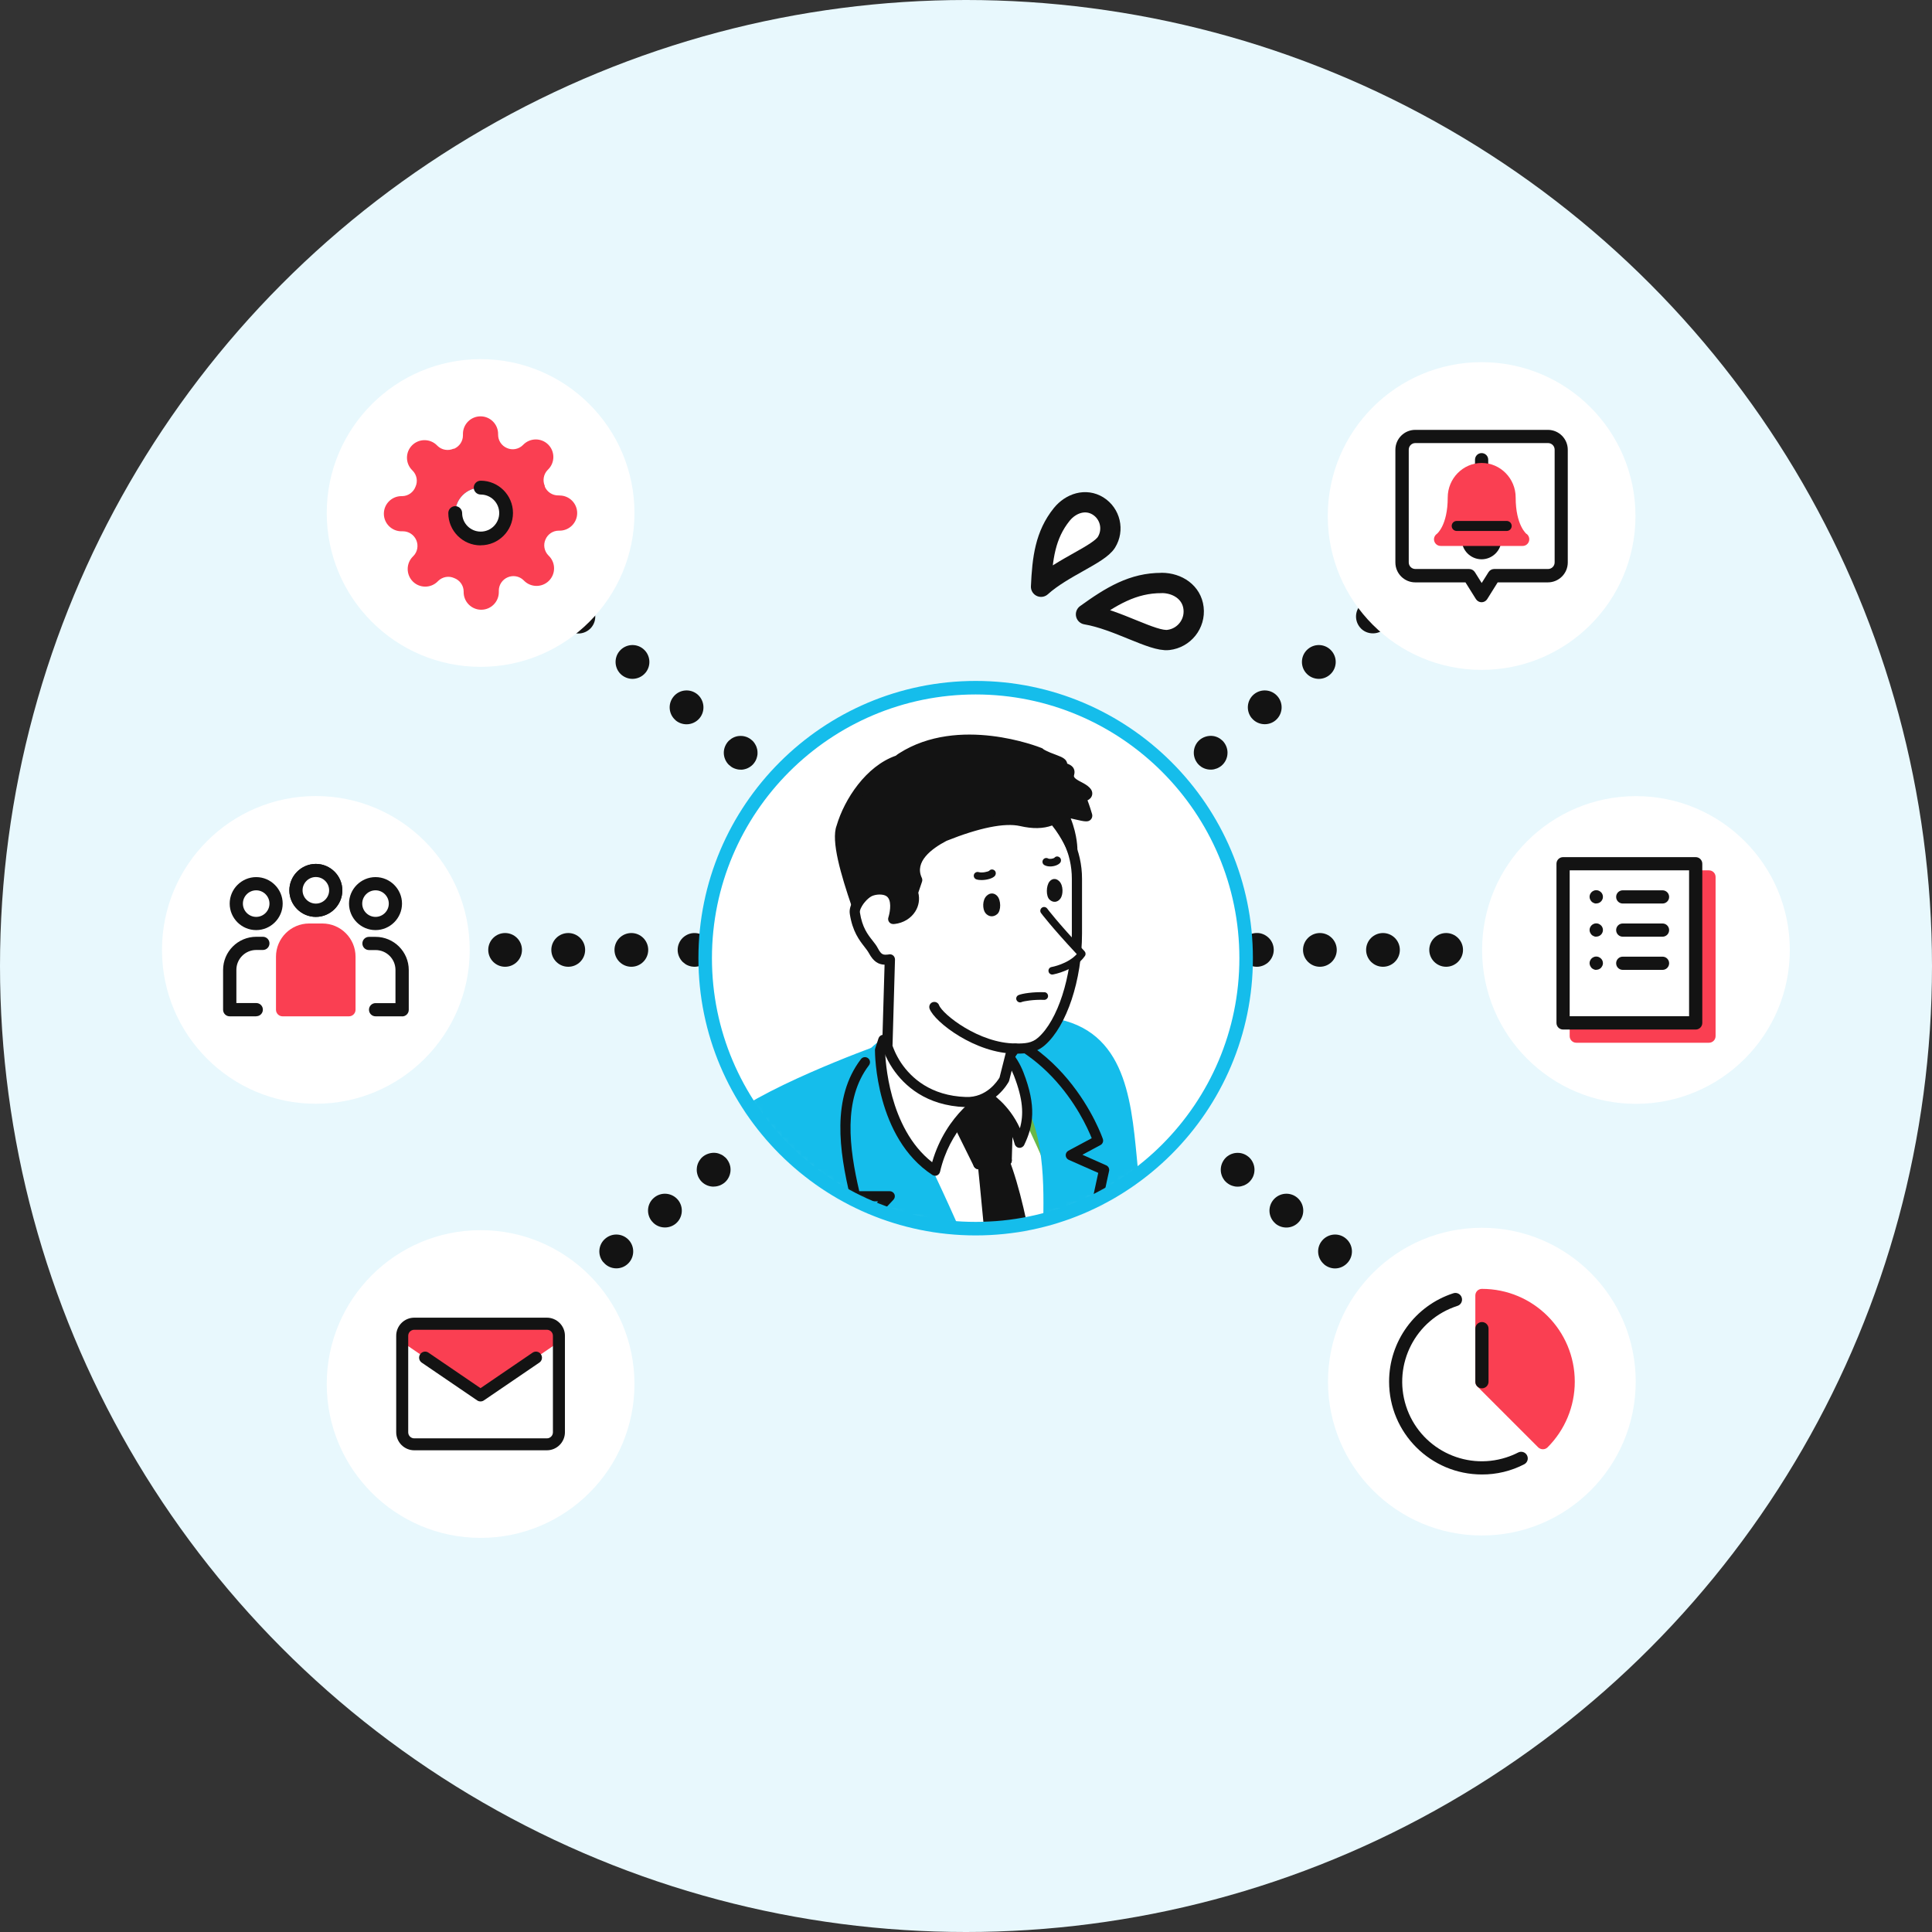 <svg width="300" height="300" viewBox="0 0 300 300" fill="none" xmlns="http://www.w3.org/2000/svg">
<rect x="0" y="0" width="300" height="300" fill="#333333" stroke="none"/>
<g clip-path="url(#clip0_201_344)">
<circle cx="150" cy="150" r="150" fill="#E8F8FD"/>
<path d="M73.009 84.265C72.836 84.265 72.663 84.241 72.49 84.216C72.317 84.179 72.169 84.129 72.008 84.068C71.835 84.006 71.7 83.919 71.551 83.821C71.415 83.722 71.279 83.611 71.156 83.499C71.045 83.376 70.921 83.24 70.835 83.104C70.736 82.956 70.662 82.808 70.588 82.647C70.526 82.487 70.477 82.326 70.439 82.165C70.403 81.992 70.39 81.819 70.39 81.647C70.39 80.955 70.674 80.288 71.156 79.793C71.279 79.682 71.415 79.559 71.551 79.472C71.7 79.374 71.86 79.299 72.008 79.225C72.157 79.151 72.317 79.114 72.49 79.077C73.343 78.904 74.257 79.176 74.862 79.793C75.344 80.288 75.628 80.955 75.628 81.647C75.628 81.819 75.628 81.992 75.578 82.165C75.541 82.338 75.492 82.487 75.43 82.647C75.368 82.82 75.282 82.956 75.183 83.104C75.084 83.24 74.973 83.376 74.862 83.499C74.738 83.611 74.615 83.734 74.467 83.821C74.318 83.919 74.17 83.993 74.01 84.068C73.849 84.129 73.688 84.179 73.515 84.216C73.343 84.253 73.182 84.265 72.997 84.265H73.009Z" fill="#131313"/>
<path d="M104.917 111.849C103.805 110.911 103.669 109.255 104.608 108.144C105.535 107.032 107.19 106.896 108.302 107.822C109.401 108.761 109.549 110.417 108.623 111.528C108.104 112.146 107.35 112.467 106.609 112.467C106.016 112.467 105.411 112.269 104.917 111.862V111.849ZM96.517 104.796C95.418 103.869 95.269 102.214 96.196 101.102C97.135 99.991 98.79 99.842 99.902 100.781C101.013 101.72 101.149 103.375 100.223 104.475C99.704 105.092 98.95 105.414 98.209 105.414C97.616 105.414 97.011 105.204 96.517 104.796ZM88.117 97.755C87.017 96.816 86.869 95.173 87.796 94.061C88.735 92.95 90.39 92.801 91.502 93.74C92.601 94.679 92.749 96.322 91.823 97.434C91.304 98.051 90.55 98.372 89.809 98.372C89.216 98.372 88.611 98.175 88.117 97.767V97.755ZM79.717 90.701C78.618 89.762 78.469 88.107 79.408 86.995C80.335 85.896 81.99 85.748 83.102 86.686C84.213 87.613 84.349 89.268 83.423 90.38C82.892 90.998 82.15 91.319 81.409 91.319C80.816 91.319 80.211 91.121 79.717 90.714V90.701Z" fill="#131313"/>
<path d="M115.009 119.508C114.836 119.508 114.663 119.508 114.49 119.459C114.317 119.422 114.169 119.372 114.008 119.311C113.835 119.249 113.7 119.162 113.551 119.064C113.415 118.965 113.28 118.854 113.156 118.742C112.674 118.261 112.39 117.581 112.39 116.889C112.39 116.198 112.674 115.531 113.156 115.036C113.28 114.925 113.415 114.814 113.551 114.715C113.7 114.616 113.848 114.542 114.008 114.468C114.169 114.406 114.317 114.357 114.49 114.32C114.836 114.258 115.182 114.258 115.515 114.32C115.688 114.357 115.849 114.406 116.01 114.468C116.17 114.542 116.318 114.616 116.467 114.715C116.615 114.826 116.738 114.925 116.862 115.036C116.985 115.16 117.097 115.296 117.183 115.432C117.282 115.58 117.356 115.741 117.43 115.889C117.492 116.049 117.541 116.21 117.578 116.371C117.615 116.544 117.628 116.716 117.628 116.889C117.628 117.062 117.628 117.235 117.578 117.408C117.541 117.581 117.492 117.742 117.43 117.902C117.368 118.063 117.282 118.211 117.183 118.359C117.084 118.508 116.985 118.631 116.862 118.755C116.738 118.866 116.615 118.989 116.467 119.076C116.318 119.175 116.17 119.249 116.01 119.323C115.849 119.385 115.688 119.434 115.515 119.471C115.342 119.508 115.17 119.521 114.997 119.521L115.009 119.508Z" fill="#131313"/>
<path d="M192.191 184.262C192.018 184.262 191.845 184.262 191.672 184.213C191.499 184.176 191.338 184.126 191.178 184.065C191.017 184.003 190.869 183.916 190.721 183.818C190.573 183.719 190.449 183.62 190.325 183.496C190.202 183.385 190.091 183.249 190.004 183.101C189.905 182.965 189.831 182.805 189.757 182.644C189.695 182.483 189.646 182.323 189.609 182.15C189.572 181.977 189.56 181.816 189.56 181.631C189.56 180.939 189.844 180.272 190.325 179.778C190.449 179.655 190.573 179.543 190.721 179.457C190.869 179.346 191.017 179.284 191.178 179.21C191.338 179.148 191.499 179.099 191.672 179.062C192.005 179 192.351 179 192.697 179.062C192.87 179.099 193.018 179.148 193.179 179.21C193.352 179.284 193.488 179.358 193.636 179.457C193.772 179.556 193.908 179.655 194.031 179.778C194.513 180.26 194.797 180.939 194.797 181.631C194.797 181.804 194.773 181.977 194.748 182.15C194.711 182.323 194.661 182.483 194.6 182.644C194.525 182.805 194.451 182.965 194.353 183.101C194.241 183.249 194.143 183.385 194.031 183.496C193.908 183.62 193.772 183.731 193.636 183.818C193.488 183.916 193.34 183.991 193.179 184.065C193.018 184.126 192.858 184.176 192.697 184.213C192.512 184.25 192.351 184.262 192.178 184.262H192.191Z" fill="#131313"/>
<path d="M220.738 209.018C219.626 208.091 219.49 206.436 220.417 205.324C221.356 204.212 223.011 204.076 224.11 205.003C225.222 205.942 225.37 207.597 224.432 208.709C223.913 209.326 223.172 209.648 222.43 209.648C221.837 209.648 221.232 209.45 220.738 209.03V209.018ZM213.178 202.681C212.066 201.742 211.93 200.099 212.857 198.987C213.796 197.875 215.451 197.739 216.55 198.666C217.662 199.605 217.81 201.26 216.872 202.359C216.353 202.977 215.612 203.298 214.87 203.298C214.277 203.298 213.672 203.101 213.178 202.681ZM205.618 196.331C204.506 195.392 204.358 193.749 205.297 192.638C206.236 191.526 207.891 191.378 208.99 192.316C210.102 193.255 210.25 194.898 209.312 196.01C208.793 196.628 208.052 196.961 207.31 196.961C206.717 196.961 206.112 196.751 205.618 196.344V196.331ZM198.058 189.994C196.946 189.055 196.81 187.412 197.737 186.301C198.676 185.189 200.331 185.041 201.443 185.979C202.542 186.918 202.69 188.561 201.752 189.673C201.233 190.291 200.492 190.612 199.75 190.612C199.157 190.612 198.552 190.414 198.058 190.006V189.994Z" fill="#131313"/>
<path d="M229.991 215.985C229.818 215.985 229.645 215.96 229.472 215.935C229.299 215.898 229.138 215.849 228.978 215.787C228.817 215.725 228.669 215.639 228.521 215.54C228.372 215.441 228.236 215.33 228.125 215.219C228.002 215.095 227.891 214.972 227.804 214.823C227.718 214.675 227.631 214.527 227.557 214.366C227.495 214.206 227.446 214.045 227.409 213.872C227.372 213.699 227.359 213.526 227.359 213.353C227.359 213.18 227.359 213.008 227.409 212.835C227.446 212.662 227.495 212.513 227.557 212.353C227.619 212.18 227.705 212.032 227.804 211.896C227.903 211.76 228.002 211.624 228.125 211.5C228.236 211.389 228.372 211.266 228.521 211.179C228.656 211.08 228.817 211.006 228.978 210.932C229.138 210.87 229.299 210.821 229.472 210.784C229.805 210.71 230.151 210.71 230.497 210.784C230.67 210.821 230.818 210.87 230.979 210.932C231.152 210.994 231.288 211.08 231.436 211.179C231.572 211.278 231.708 211.389 231.819 211.5C231.942 211.624 232.053 211.76 232.152 211.896C232.251 212.044 232.325 212.192 232.399 212.353C232.461 212.513 232.511 212.662 232.548 212.835C232.572 213.008 232.597 213.18 232.597 213.353C232.597 213.526 232.572 213.699 232.548 213.872C232.511 214.045 232.461 214.206 232.399 214.366C232.325 214.527 232.251 214.675 232.152 214.823C232.041 214.972 231.942 215.095 231.819 215.219C231.708 215.342 231.572 215.453 231.436 215.54C231.288 215.639 231.139 215.713 230.979 215.787C230.818 215.849 230.658 215.898 230.497 215.935C230.312 215.972 230.151 215.985 229.978 215.985H229.991Z" fill="#131313"/>
<path d="M73.009 215.985C72.836 215.985 72.663 215.96 72.49 215.935C72.317 215.898 72.169 215.849 72.008 215.787C71.848 215.725 71.7 215.639 71.551 215.54C71.415 215.441 71.279 215.33 71.156 215.219C70.674 214.725 70.39 214.058 70.39 213.366C70.39 212.674 70.674 212.007 71.156 211.513C71.279 211.402 71.415 211.278 71.551 211.192C71.7 211.093 71.86 211.019 72.008 210.945C72.169 210.883 72.317 210.834 72.49 210.797C73.343 210.624 74.257 210.908 74.862 211.513C75.344 212.007 75.628 212.674 75.628 213.366C75.628 214.058 75.344 214.737 74.862 215.219C74.738 215.33 74.615 215.454 74.467 215.54C74.318 215.639 74.17 215.713 74.01 215.787C73.849 215.849 73.688 215.898 73.515 215.935C73.343 215.972 73.182 215.985 72.997 215.985H73.009Z" fill="#131313"/>
<path d="M78.556 208.709C77.629 207.597 77.778 205.942 78.889 205.003C79.989 204.077 81.657 204.212 82.583 205.324C83.51 206.436 83.374 208.091 82.262 209.018C81.768 209.438 81.175 209.635 80.57 209.635C79.828 209.635 79.075 209.327 78.556 208.697V208.709ZM86.116 202.36C85.189 201.248 85.325 199.592 86.437 198.654C87.549 197.727 89.204 197.863 90.143 198.975C91.07 200.087 90.921 201.742 89.822 202.668C89.328 203.088 88.735 203.286 88.129 203.286C87.388 203.286 86.635 202.965 86.116 202.347V202.36ZM93.688 196.01C92.749 194.911 92.885 193.243 94.01 192.317C95.121 191.378 96.777 191.526 97.715 192.638C98.642 193.75 98.494 195.405 97.394 196.331C96.9 196.751 96.307 196.949 95.702 196.949C94.961 196.949 94.207 196.628 93.701 195.998L93.688 196.01ZM101.248 189.673C100.31 188.561 100.445 186.906 101.557 185.98C102.669 185.041 104.324 185.189 105.263 186.301C106.19 187.412 106.041 189.068 104.942 189.994C104.448 190.402 103.855 190.6 103.25 190.6C102.508 190.6 101.755 190.291 101.248 189.661V189.673Z" fill="#131313"/>
<path d="M110.809 184.262C110.117 184.262 109.45 183.991 108.956 183.497C108.845 183.385 108.722 183.249 108.635 183.101C108.536 182.965 108.462 182.805 108.388 182.644C108.326 182.484 108.277 182.323 108.24 182.15C108.203 181.977 108.19 181.817 108.19 181.631C108.19 181.458 108.215 181.285 108.24 181.112C108.277 180.939 108.326 180.791 108.388 180.631C108.462 180.47 108.536 180.309 108.635 180.174C108.734 180.025 108.845 179.889 108.956 179.766C109.562 179.173 110.476 178.889 111.328 179.049C111.501 179.087 111.662 179.136 111.822 179.21C111.983 179.272 112.131 179.346 112.279 179.445C112.427 179.556 112.551 179.655 112.675 179.766C112.798 179.889 112.909 180.025 112.996 180.174C113.095 180.309 113.169 180.47 113.243 180.631C113.305 180.791 113.354 180.939 113.391 181.112C113.428 181.285 113.44 181.458 113.44 181.631C113.44 182.323 113.156 183.002 112.675 183.484C112.551 183.608 112.427 183.719 112.279 183.805C112.131 183.904 111.983 183.978 111.822 184.052C111.662 184.114 111.501 184.164 111.328 184.201C111.155 184.238 110.995 184.25 110.809 184.25V184.262Z" fill="#131313"/>
<path d="M187.99 119.508C187.299 119.508 186.619 119.237 186.137 118.742C186.026 118.631 185.903 118.495 185.816 118.347C185.717 118.211 185.643 118.051 185.569 117.89C185.507 117.729 185.458 117.569 185.421 117.396C185.384 117.223 185.372 117.062 185.372 116.877C185.372 116.185 185.643 115.518 186.137 115.024C186.743 114.419 187.657 114.147 188.509 114.308C188.682 114.345 188.83 114.394 188.991 114.456C189.164 114.53 189.3 114.604 189.448 114.703C189.584 114.814 189.72 114.913 189.843 115.024C190.325 115.518 190.609 116.185 190.609 116.877C190.609 117.05 190.585 117.223 190.56 117.396C190.523 117.569 190.473 117.729 190.412 117.89C190.337 118.051 190.263 118.211 190.165 118.347C190.066 118.495 189.955 118.631 189.843 118.742C189.72 118.866 189.584 118.977 189.448 119.064C189.3 119.162 189.152 119.237 188.991 119.311C188.83 119.372 188.67 119.422 188.509 119.459C188.336 119.496 188.163 119.508 187.99 119.508Z" fill="#131313"/>
<path d="M194.377 111.528C193.451 110.417 193.586 108.761 194.698 107.822C195.81 106.896 197.465 107.032 198.392 108.144C199.331 109.255 199.182 110.911 198.071 111.849C197.589 112.257 196.983 112.455 196.391 112.455C195.649 112.455 194.896 112.146 194.377 111.516V111.528ZM202.777 104.475C201.851 103.375 201.986 101.708 203.098 100.781C204.21 99.842 205.865 99.991 206.792 101.102C207.731 102.214 207.582 103.869 206.471 104.796C205.989 105.204 205.383 105.414 204.791 105.414C204.037 105.414 203.296 105.092 202.777 104.475ZM211.177 97.421C210.251 96.309 210.386 94.654 211.498 93.728C212.61 92.789 214.265 92.937 215.192 94.049C216.131 95.161 215.982 96.816 214.871 97.742C214.376 98.15 213.783 98.348 213.178 98.348C212.425 98.348 211.683 98.039 211.165 97.409L211.177 97.421ZM219.577 90.38C218.651 89.268 218.786 87.613 219.898 86.686C221.01 85.748 222.665 85.896 223.592 86.995C224.531 88.107 224.382 89.762 223.271 90.701C222.776 91.109 222.171 91.306 221.578 91.306C220.825 91.306 220.083 90.998 219.565 90.368L219.577 90.38Z" fill="#131313"/>
<path d="M229.991 84.265C229.818 84.265 229.645 84.241 229.472 84.216C229.299 84.179 229.138 84.129 228.978 84.068C228.817 83.994 228.669 83.919 228.521 83.821C228.372 83.722 228.236 83.611 228.125 83.499C227.643 83.005 227.359 82.338 227.359 81.647C227.359 81.474 227.359 81.301 227.409 81.128C227.446 80.955 227.495 80.794 227.557 80.634C227.619 80.473 227.705 80.325 227.804 80.177C227.903 80.028 228.002 79.905 228.125 79.781C228.236 79.67 228.372 79.546 228.521 79.46C228.669 79.361 228.817 79.287 228.978 79.213C229.138 79.151 229.299 79.102 229.472 79.065C229.805 78.991 230.151 78.991 230.497 79.065C230.67 79.102 230.818 79.151 230.979 79.213C231.139 79.275 231.288 79.361 231.436 79.46C231.572 79.559 231.708 79.67 231.819 79.781C231.942 79.905 232.053 80.028 232.152 80.177C232.251 80.325 232.325 80.473 232.399 80.634C232.461 80.794 232.511 80.955 232.548 81.128C232.572 81.301 232.597 81.474 232.597 81.647C232.597 81.82 232.572 81.992 232.548 82.165C232.511 82.338 232.461 82.487 232.399 82.659C232.325 82.82 232.251 82.968 232.152 83.117C232.041 83.252 231.942 83.388 231.819 83.512C231.708 83.623 231.572 83.746 231.436 83.833C231.288 83.932 231.139 84.006 230.979 84.08C230.818 84.142 230.658 84.191 230.497 84.228C230.312 84.265 230.151 84.278 229.978 84.278L229.991 84.265Z" fill="#131313"/>
<path d="M49.045 150.119C48.872 150.119 48.699 150.094 48.526 150.069C48.353 150.032 48.205 149.983 48.044 149.921C47.871 149.847 47.735 149.773 47.587 149.674C47.451 149.575 47.315 149.464 47.204 149.353C47.081 149.229 46.969 149.094 46.87 148.958C46.772 148.809 46.697 148.661 46.623 148.501C46.562 148.328 46.512 148.179 46.475 148.006C46.438 147.834 46.426 147.661 46.426 147.488C46.426 147.315 46.45 147.142 46.475 146.969C46.512 146.796 46.562 146.635 46.623 146.475C46.697 146.314 46.772 146.166 46.87 146.018C46.969 145.869 47.081 145.746 47.204 145.622C47.809 145.017 48.711 144.733 49.563 144.906C49.736 144.943 49.897 144.992 50.057 145.054C50.218 145.116 50.366 145.202 50.515 145.301C50.663 145.4 50.799 145.511 50.91 145.622C51.033 145.746 51.145 145.869 51.231 146.018C51.318 146.166 51.404 146.314 51.478 146.475C51.54 146.635 51.589 146.796 51.626 146.969C51.663 147.142 51.676 147.315 51.676 147.488C51.676 147.661 51.676 147.834 51.626 148.006C51.589 148.179 51.54 148.328 51.478 148.501C51.416 148.661 51.33 148.809 51.231 148.958C51.132 149.094 51.033 149.229 50.91 149.353C50.799 149.464 50.663 149.588 50.515 149.674C50.379 149.773 50.218 149.847 50.057 149.921C49.897 149.983 49.736 150.032 49.563 150.069C49.391 150.106 49.23 150.119 49.045 150.119Z" fill="#131313"/>
<path d="M95.418 147.5C95.418 146.055 96.591 144.881 98.037 144.881C99.482 144.881 100.655 146.055 100.655 147.5C100.655 148.945 99.482 150.119 98.037 150.119C96.591 150.119 95.418 148.945 95.418 147.5ZM85.609 147.5C85.609 146.055 86.783 144.881 88.241 144.881C89.686 144.881 90.859 146.055 90.859 147.5C90.859 148.945 89.698 150.119 88.241 150.119C86.783 150.119 85.609 148.945 85.609 147.5ZM75.814 147.5C75.814 146.055 76.987 144.881 78.432 144.881C79.878 144.881 81.051 146.055 81.051 147.5C81.051 148.945 79.878 150.119 78.432 150.119C76.987 150.119 75.814 148.945 75.814 147.5ZM66.018 147.5C66.018 146.055 67.191 144.881 68.636 144.881C70.082 144.881 71.255 146.055 71.255 147.5C71.255 148.945 70.082 150.119 68.636 150.119C67.191 150.119 66.018 148.945 66.018 147.5ZM56.209 147.5C56.209 146.055 57.383 144.881 58.841 144.881C60.286 144.881 61.459 146.055 61.459 147.5C61.459 148.945 60.286 150.119 58.841 150.119C57.383 150.119 56.209 148.945 56.209 147.5Z" fill="#131313"/>
<path d="M107.845 150.119C107.672 150.119 107.511 150.094 107.326 150.069C107.153 150.032 107.005 149.983 106.844 149.921C106.671 149.859 106.535 149.773 106.387 149.674C106.251 149.575 106.115 149.464 105.992 149.353C105.51 148.859 105.226 148.192 105.226 147.5C105.226 146.808 105.51 146.129 105.992 145.647C106.115 145.536 106.251 145.412 106.387 145.326C106.535 145.227 106.684 145.153 106.844 145.079C107.005 145.017 107.153 144.968 107.326 144.931C108.191 144.758 109.093 145.042 109.698 145.647C110.192 146.141 110.464 146.808 110.464 147.5C110.464 148.192 110.192 148.859 109.698 149.353C109.216 149.835 108.537 150.119 107.845 150.119Z" fill="#131313"/>
<path d="M195.155 150.119C194.464 150.119 193.797 149.835 193.302 149.353C192.808 148.859 192.537 148.192 192.537 147.5C192.537 147.327 192.537 147.154 192.586 146.981C192.623 146.808 192.673 146.648 192.734 146.487C192.796 146.327 192.883 146.178 192.981 146.03C193.08 145.882 193.179 145.758 193.302 145.635C193.908 145.029 194.822 144.758 195.674 144.918C195.847 144.955 195.995 145.005 196.156 145.067C196.317 145.128 196.465 145.215 196.613 145.314C196.761 145.412 196.897 145.524 197.008 145.635C197.132 145.758 197.243 145.882 197.342 146.03C197.441 146.178 197.515 146.327 197.589 146.487C197.651 146.648 197.7 146.808 197.737 146.981C197.762 147.154 197.787 147.327 197.787 147.5C197.787 148.192 197.502 148.859 197.008 149.353C196.897 149.464 196.761 149.588 196.613 149.674C196.477 149.773 196.317 149.847 196.156 149.921C195.995 149.983 195.835 150.032 195.674 150.069C195.501 150.107 195.328 150.119 195.155 150.119Z" fill="#131313"/>
<path d="M241.529 147.5C241.529 146.055 242.702 144.881 244.148 144.881C245.593 144.881 246.767 146.055 246.767 147.5C246.767 148.945 245.593 150.119 244.148 150.119C242.702 150.119 241.529 148.945 241.529 147.5ZM231.733 147.5C231.733 146.055 232.907 144.881 234.352 144.881C235.797 144.881 236.971 146.055 236.971 147.5C236.971 148.945 235.797 150.119 234.352 150.119C232.907 150.119 231.733 148.945 231.733 147.5ZM221.937 147.5C221.937 146.055 223.111 144.881 224.556 144.881C225.989 144.881 227.175 146.055 227.175 147.5C227.175 148.945 225.989 150.119 224.556 150.119C223.111 150.119 221.937 148.945 221.937 147.5ZM212.129 147.5C212.129 146.055 213.302 144.881 214.748 144.881C216.193 144.881 217.367 146.055 217.367 147.5C217.367 148.945 216.193 150.119 214.748 150.119C213.302 150.119 212.129 148.945 212.129 147.5ZM202.333 147.5C202.333 146.055 203.507 144.881 204.952 144.881C206.397 144.881 207.571 146.055 207.571 147.5C207.571 148.945 206.397 150.119 204.952 150.119C203.507 150.119 202.333 148.945 202.333 147.5Z" fill="#131313"/>
<path d="M253.956 150.119C253.264 150.119 252.597 149.835 252.103 149.353C251.979 149.23 251.868 149.094 251.782 148.958C251.683 148.81 251.609 148.661 251.535 148.501C251.473 148.34 251.423 148.18 251.386 148.007C251.349 147.834 251.337 147.661 251.337 147.488C251.337 147.315 251.337 147.142 251.386 146.969C251.423 146.796 251.473 146.648 251.535 146.475C251.596 146.314 251.683 146.166 251.782 146.018C251.88 145.87 251.979 145.746 252.103 145.623C253.079 144.647 254.845 144.647 255.809 145.623C255.932 145.746 256.043 145.87 256.142 146.018C256.241 146.166 256.315 146.314 256.389 146.475C256.451 146.648 256.5 146.796 256.537 146.969C256.562 147.142 256.587 147.315 256.587 147.488C256.587 147.661 256.562 147.834 256.537 148.007C256.5 148.18 256.451 148.34 256.389 148.501C256.315 148.661 256.241 148.81 256.142 148.958C256.031 149.094 255.932 149.23 255.809 149.353C255.697 149.464 255.562 149.588 255.426 149.674C255.277 149.773 255.129 149.847 254.969 149.921C254.808 149.983 254.647 150.033 254.487 150.07C254.314 150.107 254.141 150.119 253.968 150.119H253.956Z" fill="#131313"/>
<path d="M74.628 238.801C87.822 238.801 98.519 228.104 98.519 214.91C98.519 201.716 87.822 191.019 74.628 191.019C61.434 191.019 50.737 201.716 50.737 214.91C50.737 228.104 61.434 238.801 74.628 238.801Z" fill="white"/>
<path d="M49.045 171.391C62.239 171.391 72.936 160.694 72.936 147.5C72.936 134.306 62.239 123.609 49.045 123.609C35.85 123.609 25.154 134.306 25.154 147.5C25.154 160.694 35.85 171.391 49.045 171.391Z" fill="white"/>
<path d="M74.628 103.548C87.822 103.548 98.519 92.852 98.519 79.658C98.519 66.463 87.822 55.767 74.628 55.767C61.434 55.767 50.737 66.463 50.737 79.658C50.737 92.852 61.434 103.548 74.628 103.548Z" fill="white"/>
<path d="M230.102 238.43C243.296 238.43 253.993 227.734 253.993 214.539C253.993 201.345 243.296 190.649 230.102 190.649C216.908 190.649 206.211 201.345 206.211 214.539C206.211 227.734 216.908 238.43 230.102 238.43Z" fill="white"/>
<path d="M254.029 171.403C267.224 171.403 277.92 160.707 277.92 147.512C277.92 134.318 267.224 123.622 254.029 123.622C240.835 123.622 230.139 134.318 230.139 147.512C230.139 160.707 240.835 171.403 254.029 171.403Z" fill="white"/>
<path d="M230.064 104.018C243.259 104.018 253.955 93.321 253.955 80.127C253.955 66.933 243.259 56.236 230.064 56.236C216.87 56.236 206.174 66.933 206.174 80.127C206.174 93.321 216.87 104.018 230.064 104.018Z" fill="white"/>
<path d="M151.5 190.785C174.696 190.785 193.5 171.98 193.5 148.785C193.5 125.589 174.696 106.785 151.5 106.785C128.304 106.785 109.5 125.589 109.5 148.785C109.5 171.98 128.304 190.785 151.5 190.785Z" fill="white"/>
<mask id="mask0_201_344" style="mask-type:luminance" maskUnits="userSpaceOnUse" x="109" y="106" width="85" height="85">
<path d="M151.5 190.785C174.696 190.785 193.5 171.98 193.5 148.785C193.5 125.589 174.696 106.785 151.5 106.785C128.304 106.785 109.5 125.589 109.5 148.785C109.5 171.98 128.304 190.785 151.5 190.785Z" fill="white"/>
</mask>
<g mask="url(#mask0_201_344)">
<path d="M172.216 205.843C172.13 205.917 172.08 205.942 172.08 205.942C172.08 205.942 172.537 207.189 173.093 209.437C174.032 213.168 175.206 219.629 174.909 227.584C174.749 232.278 174.168 239.937 173.513 243.68C173.513 243.68 171.463 246.669 171.45 246.682C168.473 249.622 161.815 249.943 153.588 252.66C143.446 256.008 134.416 253.364 128.178 245.323L129.129 227.399C129.129 227.399 113.984 197.702 114.343 188.005C114.812 175.306 114.689 172.07 124.089 168.772C149.759 159.791 159.987 157.456 167.51 165.93C167.744 166.19 176.293 185.522 175.836 194.639C175.576 199.753 174.489 202.643 173.55 204.212C172.97 205.176 172.463 205.645 172.216 205.83V205.843Z" fill="white"/>
<path d="M145.237 254.872C138.307 254.872 132.193 251.783 127.536 245.805C127.424 245.656 127.363 245.471 127.375 245.286L128.314 227.572C126.906 224.792 113.194 197.468 113.54 187.98L113.577 187.005C114.021 175.035 114.145 171.428 123.817 168.03C149.079 159.186 160.16 156.48 168.09 165.412C168.51 165.881 177.083 185.349 176.614 194.688C176.342 200.049 175.156 203.051 174.217 204.62C173.748 205.398 173.316 205.892 172.994 206.201C173.18 206.782 173.501 207.819 173.847 209.252C174.847 213.255 175.971 219.678 175.687 227.609C175.514 232.513 174.921 240.11 174.279 243.803C174.254 243.915 174.217 244.026 174.156 244.112C172.764 246.146 172.047 247.184 172.006 247.225C169.956 249.251 166.46 250.091 162.037 251.153C159.579 251.746 156.8 252.413 153.823 253.389C150.858 254.365 147.98 254.847 145.237 254.847V254.872ZM128.968 245.063C135.021 252.673 143.656 255.106 153.341 251.907C156.367 250.906 159.184 250.227 161.679 249.634C165.817 248.633 169.103 247.855 170.857 246.163C171.104 245.817 172.401 243.915 172.772 243.371C173.39 239.678 173.958 232.34 174.131 227.559C174.415 219.814 173.316 213.539 172.34 209.635C171.808 207.461 171.364 206.226 171.351 206.213C171.216 205.843 171.376 205.423 171.734 205.238C171.734 205.238 171.734 205.238 171.734 205.225C171.907 205.089 172.352 204.694 172.871 203.817C173.723 202.396 174.798 199.654 175.045 194.614C175.477 186.004 167.596 167.82 166.867 166.4C159.53 158.222 149.351 160.767 124.348 169.513C115.701 172.539 115.59 175.331 115.17 187.054L115.133 188.03C114.787 197.406 129.685 226.732 129.833 227.028C129.895 227.152 129.92 227.288 129.92 227.423L128.981 245.051L128.968 245.063Z" fill="#131313"/>
<path d="M146.621 158.741C164.669 159.47 170.499 177.11 170.499 177.11L166.275 179.383L171.45 181.68C171.45 181.68 168.14 212.217 168.585 224.236C168.585 224.236 169.585 195.998 164.385 183.706C159.184 171.415 155.515 164.374 151.081 161.57L146.646 158.766L146.621 158.741Z" fill="#69B849"/>
<path d="M168.572 225.002C168.152 225.002 167.806 224.669 167.781 224.249C167.707 222.235 167.744 219.703 167.843 216.862C167.769 207.671 167.089 192.143 163.631 183.991C158.665 172.268 154.946 164.955 150.623 162.212L146.188 159.408C145.892 159.223 145.756 158.852 145.855 158.506C145.966 158.161 146.275 157.938 146.633 157.951C165.014 158.692 171.166 176.678 171.228 176.851C171.351 177.209 171.191 177.616 170.857 177.789L168.053 179.296L171.746 180.939C172.055 181.075 172.253 181.409 172.216 181.742C172.191 181.989 169.968 202.656 169.424 216.528C169.461 220.864 169.362 223.866 169.35 224.236C169.338 224.656 168.992 225.002 168.559 225.002H168.572ZM149.882 159.865L151.488 160.878C156.182 163.855 159.9 171.082 165.101 183.373C167.089 188.079 168.189 195.009 168.794 201.816C169.511 192.749 170.375 184.373 170.61 182.138L165.965 180.075C165.694 179.951 165.508 179.679 165.496 179.383C165.484 179.086 165.644 178.802 165.916 178.654L169.535 176.715C168.386 173.873 162.902 162.076 149.894 159.853L149.882 159.865Z" fill="#69B849"/>
<path d="M155.91 180.223C162.506 197.097 164.742 246.608 164.742 246.608L161.876 257.145L156.243 250.227C156.243 250.227 155.737 222.482 155.366 213.144C154.996 203.805 152.5 179.692 152.5 179.692L155.91 180.211V180.223Z" fill="#131313"/>
<path d="M161.877 257.935C161.642 257.935 161.419 257.836 161.271 257.651L155.638 250.733C155.527 250.598 155.465 250.425 155.465 250.252C155.465 249.98 154.959 222.408 154.588 213.18C154.218 203.977 151.747 180.025 151.722 179.778C151.698 179.531 151.784 179.296 151.957 179.123C152.13 178.95 152.377 178.876 152.624 178.913L156.034 179.432C156.305 179.469 156.54 179.667 156.651 179.926C163.223 196.726 165.447 244.545 165.545 246.57C165.545 246.657 165.545 246.731 165.521 246.817L162.655 257.355C162.581 257.639 162.346 257.861 162.062 257.923C162.012 257.923 161.951 257.935 161.901 257.935H161.877ZM157.022 249.943L161.518 255.452L163.952 246.521C163.816 243.791 161.531 197.455 155.342 180.927L153.39 180.63C153.872 185.312 155.836 204.941 156.157 213.119C156.503 221.865 156.972 247.04 157.034 249.955L157.022 249.943Z" fill="#131313"/>
<path d="M148.005 172.799C152.069 169.488 156.59 171.094 156.59 171.094L156.331 180.174L151.945 180.754L148.005 172.786V172.799Z" fill="#131313"/>
<path d="M151.932 181.557C151.636 181.557 151.364 181.384 151.228 181.125L147.288 173.157C147.127 172.823 147.213 172.428 147.498 172.193C151.858 168.636 156.651 170.291 156.849 170.365C157.17 170.476 157.38 170.785 157.368 171.131L157.108 180.21C157.108 180.593 156.812 180.915 156.429 180.964L152.043 181.545C152.043 181.545 151.969 181.545 151.945 181.545L151.932 181.557ZM148.992 173.033L152.389 179.914L155.552 179.494L155.774 171.699C154.613 171.44 151.747 171.082 148.98 173.046L148.992 173.033Z" fill="#131313"/>
<path d="M151.933 181.557C151.55 181.557 151.204 181.273 151.154 180.878C151.093 180.445 151.401 180.05 151.834 179.988L156.219 179.408C156.651 179.346 157.047 179.655 157.108 180.087C157.17 180.519 156.861 180.915 156.429 180.976L152.044 181.557C152.044 181.557 151.97 181.557 151.933 181.557Z" fill="#131313"/>
<path d="M164.94 237.849C164.507 229.375 148.14 187.968 138.64 171.489C135.466 165.968 142.531 161.619 142.531 161.619L136.651 163.065C136.651 163.065 117.579 169.933 112.242 175.208C106.906 180.482 114.96 201.804 119.431 213.971C123.211 224.224 122.791 236.515 122.791 243.445C122.791 252.796 122.446 259.825 119.963 266.619C118.344 271.066 115.244 275.143 121.865 280.516C124.83 282.925 130.45 284.222 135.935 284.902C143.396 285.828 165.137 282.468 165.162 270.424C165.174 263.086 165.125 241.691 164.927 237.862L164.94 237.849Z" fill="#15BDEB"/>
<path d="M138.653 285.828C137.591 285.828 136.639 285.779 135.849 285.68C128.906 284.815 124.039 283.284 121.384 281.122C115.219 276.119 116.986 271.869 118.53 268.126C118.777 267.533 119.024 266.941 119.234 266.348C121.569 259.949 122.014 253.352 122.014 243.445V241.568C122.051 234.366 122.1 223.483 118.703 214.231L118.345 213.267C112.168 196.504 106.56 179.704 111.686 174.627C117.085 169.291 135.602 162.583 136.38 162.311L142.346 160.841C142.729 160.742 143.112 160.94 143.261 161.298C143.409 161.656 143.273 162.064 142.952 162.274C142.692 162.435 136.565 166.301 139.332 171.082C148.758 187.449 165.286 229.227 165.731 237.8C165.928 241.741 165.978 263.902 165.965 270.399C165.965 273.537 164.594 276.341 161.901 278.701C156.083 283.827 145.212 285.816 138.653 285.816V285.828ZM139.444 163.188L136.837 163.831C136.726 163.88 117.949 170.674 112.786 175.764C107.944 180.544 115.664 201.482 119.815 212.736L120.173 213.699C123.681 223.224 123.632 234.267 123.595 241.58V243.445C123.595 253.538 123.125 260.27 120.716 266.891C120.494 267.509 120.235 268.126 119.988 268.732C118.456 272.438 117.122 275.637 122.372 279.899C124.756 281.838 129.487 283.296 136.046 284.111C141.358 284.766 154.551 283.098 160.864 277.539C163.198 275.489 164.384 273.08 164.384 270.412C164.396 262.358 164.347 241.58 164.162 237.899C163.729 229.462 147.325 188.129 137.974 171.885C136.022 168.5 137.492 165.35 139.456 163.188H139.444Z" fill="#15BDEB"/>
<path d="M140.531 160.187C129.426 165.288 130.439 175.961 132.811 185.782H138.172L134.132 190.081C134.132 190.081 148.054 219.604 149.326 230.771C150.599 241.938 150.673 245.755 150.673 245.755C150.673 245.755 150.376 217.344 146.04 196.269C141.692 175.195 139.333 174.096 137.85 169.562C136.232 164.584 138.616 164.893 141.062 163.052C142.446 162.015 140.543 160.174 140.543 160.174L140.531 160.187Z" fill="#15BDEB"/>
<path d="M150.673 246.546C150.24 246.546 149.894 246.2 149.882 245.78C149.882 245.743 149.795 241.839 148.535 230.87C147.288 219.962 133.551 190.723 133.415 190.426C133.28 190.13 133.329 189.784 133.551 189.549L136.343 186.572H132.81C132.452 186.572 132.131 186.325 132.044 185.967C129.598 175.837 128.66 164.769 140.21 159.47C140.506 159.334 140.852 159.396 141.087 159.618C141.223 159.754 142.433 160.952 142.347 162.237C142.31 162.817 142.025 163.324 141.531 163.695C140.951 164.127 140.395 164.448 139.888 164.72C138.221 165.659 137.529 166.054 138.591 169.327C138.95 170.439 139.382 171.353 139.876 172.416C141.42 175.751 143.545 180.309 146.806 196.121C151.117 217.022 151.463 245.471 151.463 245.755C151.463 246.187 151.117 246.546 150.685 246.546H150.673ZM135.071 190.229C136.664 193.65 145.571 212.946 148.931 225.101C148.264 216.096 147.152 205.546 145.274 196.442C142.05 180.803 139.975 176.344 138.455 173.083C137.937 171.971 137.492 171.02 137.109 169.822C135.738 165.634 137.023 164.547 139.123 163.361C139.604 163.089 140.098 162.817 140.593 162.447C140.753 162.323 140.778 162.237 140.778 162.15C140.79 161.879 140.58 161.483 140.333 161.162C130.611 165.967 131.18 175.393 133.428 185.003H138.159C138.468 185.003 138.752 185.189 138.888 185.473C139.011 185.757 138.95 186.09 138.74 186.325L135.071 190.241V190.229Z" fill="#15BDEB"/>
<path d="M156.33 227.078C155.934 227.078 155.589 226.781 155.551 226.374C154.316 215.565 133.736 190.822 133.526 190.575C133.267 190.266 133.279 189.821 133.551 189.525L136.343 186.548H132.81C132.451 186.548 132.13 186.301 132.044 185.942C130.29 178.666 129.116 170.439 133.687 164.461C133.946 164.115 134.44 164.053 134.786 164.312C135.132 164.572 135.194 165.066 134.934 165.412C130.895 170.711 131.846 178.209 133.427 184.967H138.159C138.467 184.967 138.751 185.152 138.887 185.436C139.011 185.72 138.949 186.054 138.739 186.288L135.169 190.081C138.294 193.885 155.91 215.688 157.108 226.176C157.157 226.608 156.849 227.004 156.416 227.053C156.391 227.053 156.354 227.053 156.33 227.053V227.078Z" fill="#131313"/>
<path d="M99.741 219.727C101.396 205.102 104.151 173.713 116.516 175.257C124.496 176.257 127.597 192.637 123.915 204.793C121.815 211.723 118.604 224.014 114.453 232.698C115.305 243.149 119.962 265.829 121.334 271.412C119.295 276.477 106.77 279.17 104.62 276.069C102.693 265.409 101.94 260.159 97.95 236.54C97.95 236.478 97.937 236.416 97.925 236.367C96.9 231.537 99.148 225.039 99.753 219.74L99.741 219.727Z" fill="#15BDEB"/>
<path d="M108.623 278.169C106.881 278.169 104.88 277.836 103.953 276.514C103.891 276.415 103.842 276.316 103.83 276.205C102.706 269.942 101.977 265.545 100.766 258.244C99.914 253.08 98.814 246.447 97.159 236.676C97.159 236.663 97.147 236.54 97.134 236.527C96.418 233.106 97.233 228.992 98.024 225.015C98.407 223.125 98.753 221.333 98.95 219.653L99.222 217.183C100.655 204.138 103.064 182.323 110.883 176.146C112.613 174.775 114.54 174.219 116.603 174.479C118.913 174.763 120.976 176.233 122.581 178.716C126.485 184.732 127.374 196.035 124.644 205.027C124.249 206.312 123.829 207.795 123.36 209.4C121.346 216.306 118.604 225.756 115.231 232.859C116.109 243.235 120.691 265.631 122.075 271.239C122.112 271.4 122.1 271.573 122.038 271.721C120.63 275.205 115.133 277.552 110.426 278.083C109.907 278.145 109.277 278.194 108.61 278.194L108.623 278.169ZM105.349 275.736C106.016 276.465 107.906 276.773 110.278 276.502C114.367 276.045 119.221 274.006 120.506 271.338C119.036 265.26 114.503 242.963 113.675 232.76C113.675 232.624 113.687 232.488 113.749 232.352C117.097 225.336 119.864 215.861 121.877 208.943C122.347 207.337 122.779 205.855 123.174 204.558C125.781 195.973 124.966 185.226 121.297 179.568C119.926 177.456 118.295 176.27 116.442 176.035C114.787 175.825 113.304 176.27 111.896 177.382C104.596 183.138 102.236 204.558 100.828 217.343L100.556 219.814C100.359 221.568 99.976 223.47 99.617 225.311C98.851 229.128 98.073 233.081 98.728 236.182C98.728 236.206 98.753 236.317 98.753 236.342C100.408 246.175 101.507 252.796 102.36 257.972C103.558 265.186 104.287 269.584 105.386 275.723L105.349 275.736Z" fill="#15BDEB"/>
<path d="M144.78 161.249C150.462 161.471 155.02 164.584 158.516 168.994C164.347 176.356 162.457 188.944 162.729 196.282C162.963 202.866 157.54 231.512 158.306 252.599C158.912 269.127 177.651 280.059 177.651 273.907C177.651 269.374 176.552 241.666 176.527 218.282C176.502 201.816 176.564 187.227 176.119 183.36C174.933 173.107 175.279 160.026 162.284 158.716C151.537 157.642 144.792 161.236 144.792 161.236L144.78 161.249Z" fill="#15BDEB"/>
<path d="M175.835 276.44C170.709 276.44 158.022 266.261 157.516 252.636C157.022 239.035 159.072 222.495 160.567 210.413C161.382 203.817 162.025 198.616 161.938 196.319C161.876 194.75 161.926 192.934 161.963 191.019C162.123 183.916 162.321 175.072 157.899 169.488C154.143 164.745 149.721 162.237 144.755 162.039C144.397 162.027 144.1 161.78 144.014 161.434C143.927 161.088 144.1 160.73 144.409 160.557C144.693 160.409 151.5 156.863 162.346 157.95C174.538 159.173 175.6 170.13 176.527 179.803C176.638 180.989 176.749 182.15 176.885 183.286C177.28 186.683 177.28 197.826 177.293 211.933V218.295C177.317 234.428 177.849 252.833 178.17 263.828C178.318 268.868 178.417 272.512 178.417 273.92C178.417 275.476 177.466 276.415 175.885 276.44C175.86 276.44 175.835 276.44 175.81 276.44H175.835ZM147.905 160.866C152.093 161.817 155.86 164.374 159.134 168.5C163.902 174.528 163.705 183.682 163.544 191.044C163.507 192.934 163.457 194.725 163.519 196.257C163.606 198.678 162.951 203.94 162.136 210.599C160.641 222.63 158.603 239.109 159.097 252.574C159.579 265.779 172.006 274.97 175.872 274.859C176.687 274.846 176.86 274.488 176.86 273.908C176.86 272.512 176.749 268.88 176.613 263.852C176.292 252.846 175.761 234.428 175.736 218.282V211.92C175.736 198.431 175.724 186.77 175.341 183.459C175.205 182.323 175.094 181.137 174.983 179.951C174.069 170.439 173.117 160.606 162.21 159.507C155.786 158.865 150.796 159.939 147.917 160.853L147.905 160.866Z" fill="#15BDEB"/>
<path d="M164.94 225.447C164.52 225.447 164.174 225.114 164.149 224.694C163.741 213.514 169.523 186.708 170.536 182.125L165.953 180.1C165.681 179.976 165.496 179.704 165.483 179.408C165.471 179.111 165.631 178.827 165.903 178.679L169.523 176.74C168.287 173.664 161.987 160.15 146.596 159.532C146.163 159.52 145.817 159.149 145.842 158.717C145.854 158.284 146.225 157.938 146.657 157.963C165.039 158.704 171.19 176.69 171.252 176.863C171.376 177.221 171.215 177.629 170.881 177.802L168.077 179.309L171.771 180.952C172.117 181.1 172.302 181.483 172.216 181.841C172.141 182.15 165.298 212.86 165.73 224.632C165.743 225.064 165.409 225.435 164.977 225.447H164.952H164.94Z" fill="#131313"/>
<path d="M137.171 161.471L136.652 163.065C136.652 163.065 136.652 176.183 145.212 181.779C147.115 173.552 153.217 170.242 153.217 170.242C153.217 170.242 156.997 172.502 158.331 177.431C159.69 174.627 160.147 171.81 158.183 166.77C156.219 161.743 151.364 160.174 151.364 160.174L137.171 161.459V161.471Z" fill="white"/>
<path d="M145.212 182.57C145.064 182.57 144.916 182.52 144.78 182.446C135.96 176.678 135.861 163.62 135.861 163.065C135.861 162.978 135.873 162.904 135.898 162.818L136.417 161.224C136.516 160.928 136.775 160.718 137.096 160.68L151.29 159.396C151.401 159.396 151.5 159.396 151.598 159.433C151.808 159.507 156.836 161.175 158.911 166.499C160.974 171.798 160.456 174.849 159.035 177.789C158.887 178.086 158.578 178.259 158.257 178.234C157.936 178.209 157.651 177.975 157.565 177.653C156.577 174.009 154.131 171.897 153.18 171.193C151.833 172.082 147.485 175.405 145.966 181.965C145.904 182.212 145.731 182.422 145.496 182.52C145.397 182.558 145.298 182.582 145.2 182.582L145.212 182.57ZM137.442 163.176C137.467 164.423 137.936 175.158 144.743 180.47C146.954 172.811 152.587 169.686 152.846 169.55C153.093 169.414 153.39 169.426 153.624 169.562C153.76 169.649 156.663 171.415 158.368 175.195C158.973 173.095 158.874 170.723 157.454 167.055C155.836 162.904 152.043 161.261 151.265 160.965L137.763 162.188L137.442 163.163V163.176Z" fill="#131313"/>
<path d="M132.736 141.793C133.28 145.301 134.91 146.302 135.614 147.611C136.318 148.921 136.887 149.106 138.011 148.995C138.073 148.995 138.122 148.97 138.184 148.958L137.788 162.422C137.788 162.422 138.171 163.818 139.296 165.498C140.938 167.919 144.126 170.921 149.968 171.119C154.008 171.267 155.96 167.611 155.96 167.611L156.923 163.781C156.923 163.781 157.541 162.818 157.701 162.818C159.147 162.818 160.493 162.793 161.741 161.693C164.903 158.914 167.226 152.009 167.226 144.931C167.226 143.127 167.226 137.568 167.226 136.432C167.226 128.168 159.925 121.472 150.907 121.472C141.89 121.472 134.589 128.168 134.589 136.432C134.589 137.161 134.638 137.865 134.725 138.569C133.934 139.112 132.563 140.619 132.736 141.793Z" fill="white"/>
<path d="M150.191 171.909C150.104 171.909 150.018 171.909 149.919 171.909C143.78 171.699 140.395 168.549 138.629 165.943C137.443 164.164 137.035 162.694 137.01 162.632C136.986 162.558 136.986 162.484 136.986 162.397L137.356 149.797C136.393 149.76 135.639 149.328 134.91 147.982C134.75 147.685 134.503 147.376 134.231 147.018C133.453 146.017 132.378 144.659 131.958 141.916C131.736 140.483 132.996 138.976 133.897 138.223C133.836 137.58 133.799 137 133.799 136.444C133.799 127.76 141.47 120.694 150.907 120.694C160.345 120.694 168.016 127.76 168.016 136.444V144.943C168.016 152.169 165.644 159.309 162.26 162.286C160.864 163.509 159.357 163.596 157.998 163.608C157.899 163.732 157.763 163.917 157.64 164.115L156.701 167.808C156.701 167.808 156.664 167.932 156.627 167.981C156.54 168.142 154.477 171.909 150.179 171.909H150.191ZM138.567 162.311C138.678 162.645 139.073 163.769 139.938 165.066C141.494 167.363 144.509 170.155 149.981 170.34C153.217 170.464 154.91 167.82 155.206 167.326L156.145 163.608C156.17 163.522 156.194 163.448 156.244 163.373C156.973 162.237 157.282 162.039 157.689 162.039C159.221 162.039 160.234 161.978 161.21 161.113C164.236 158.445 166.435 151.65 166.435 144.943V136.444C166.435 128.625 159.468 122.275 150.907 122.275C142.347 122.275 135.38 128.637 135.38 136.444C135.38 137.062 135.417 137.729 135.516 138.495C135.553 138.791 135.417 139.075 135.182 139.236C134.441 139.742 133.428 140.99 133.527 141.694C133.885 144.016 134.737 145.103 135.491 146.055C135.8 146.45 136.096 146.82 136.319 147.253C136.862 148.278 137.146 148.303 137.937 148.216L138.048 148.192C138.283 148.155 138.517 148.216 138.703 148.377C138.876 148.538 138.974 148.76 138.974 148.995L138.592 162.336L138.567 162.311Z" fill="#131313"/>
<path d="M130.661 128.452C131.908 124.165 135.342 119.422 139.481 118.038C139.666 117.89 139.839 117.742 140.049 117.618C149.079 111.874 161.469 116.889 161.469 116.889C161.469 116.889 161.815 117.285 163.853 118.001C165.879 118.73 164.174 118.779 165.607 119.372C167.028 119.965 164.532 120.608 167.547 122.139C170.561 123.671 167.3 123.819 167.3 123.819L168.14 124.573C168.14 124.573 168.448 125.363 168.831 126.661C168.955 127.093 165.348 125.858 165.014 126.204C166.583 129.354 166.521 131.985 166.521 131.985C166.521 131.985 165.595 129.539 163.606 127.241C162.457 127.809 160.888 128.044 158.554 127.525C155.416 126.821 150.635 128.279 146.682 129.86C143.285 131.626 141.136 133.961 142.433 136.666L141.766 138.618C142.396 140.508 141.012 142.46 138.838 142.707C138.838 142.707 138.838 142.695 138.838 142.682C138.801 142.682 138.764 142.707 138.715 142.707C138.715 142.707 140.259 138.149 136.602 138.124C134.675 138.136 133.527 139.421 133.032 140.533C132.044 137.642 129.734 130.848 130.673 128.464L130.661 128.452Z" fill="#131313"/>
<path d="M138.813 143.485C138.813 143.485 138.776 143.485 138.752 143.485C138.492 143.498 138.245 143.399 138.085 143.201C137.912 142.991 137.862 142.707 137.949 142.448C138.122 141.929 138.492 140.249 137.924 139.433C137.825 139.298 137.553 138.902 136.578 138.902C134.725 138.915 133.934 140.385 133.736 140.842C133.601 141.138 133.329 141.336 132.983 141.311C132.662 141.299 132.378 141.089 132.266 140.78C130.599 135.888 129.005 130.576 129.907 128.205C131.118 124.079 134.49 118.952 139.098 117.346L139.147 117.309C139.308 117.186 139.456 117.062 139.629 116.963C148.893 111.071 161.234 115.951 161.765 116.161C161.876 116.21 161.975 116.272 162.049 116.358C162.025 116.333 162.42 116.655 164.112 117.26C165.063 117.606 165.619 117.927 165.718 118.569C165.768 118.594 165.817 118.619 165.891 118.643C167.102 119.15 166.855 120.076 166.781 120.373C166.731 120.558 166.657 120.818 167.892 121.435C168.831 121.917 169.77 122.522 169.585 123.436C169.498 123.832 169.226 124.103 168.868 124.276C168.881 124.313 169.202 125.116 169.585 126.438C169.659 126.71 169.585 127.043 169.387 127.253C168.967 127.698 168.423 127.575 166.966 127.241C166.768 127.192 166.509 127.142 166.262 127.081C167.336 129.798 167.299 131.898 167.299 131.997C167.299 132.368 167.015 132.689 166.645 132.751C166.274 132.812 165.903 132.602 165.78 132.256C165.78 132.232 164.989 130.206 163.371 128.18C161.988 128.686 160.357 128.723 158.381 128.266C156.009 127.735 152.068 128.526 146.979 130.564C144.619 131.799 141.963 133.825 143.137 136.308C143.223 136.493 143.236 136.703 143.174 136.901L142.593 138.618C142.841 139.606 142.68 140.656 142.124 141.533C141.445 142.608 140.283 143.312 138.937 143.473C138.912 143.473 138.875 143.473 138.838 143.473L138.813 143.485ZM136.578 137.333C138.06 137.346 138.826 137.988 139.209 138.532C139.863 139.458 139.876 140.681 139.752 141.608C140.172 141.398 140.518 141.076 140.753 140.693C141.111 140.125 141.198 139.471 140.988 138.853C140.938 138.692 140.938 138.507 140.988 138.346L141.556 136.679C140.876 134.974 140.815 131.985 146.287 129.131C151.821 126.908 155.972 126.117 158.702 126.735C160.592 127.167 162.074 127.093 163.235 126.512C163.556 126.352 163.952 126.426 164.186 126.698C164.335 126.871 164.471 127.031 164.606 127.204C164.508 126.982 164.409 126.759 164.298 126.537C164.149 126.241 164.211 125.87 164.446 125.635C164.915 125.166 165.619 125.302 167.312 125.685C167.435 125.709 167.583 125.746 167.732 125.783C167.621 125.425 167.522 125.166 167.46 125.005L166.768 124.375C166.533 124.165 166.447 123.832 166.558 123.523C166.669 123.226 166.941 123.016 167.262 123.004C167.336 123.004 167.423 123.004 167.497 122.979C167.411 122.93 167.299 122.868 167.188 122.819C165.558 121.991 164.989 121.188 165.249 120.052C164.742 119.829 164.273 119.545 164.186 118.965C164.088 118.915 163.902 118.829 163.593 118.718C162.074 118.174 161.382 117.791 161.073 117.544C159.838 117.075 148.622 113.085 140.493 118.261C140.37 118.347 140.246 118.433 140.135 118.52L139.975 118.643C139.901 118.693 139.826 118.742 139.752 118.767C135.799 120.089 132.575 124.733 131.439 128.649C131.439 128.674 131.426 128.699 131.414 128.723C130.71 130.502 132.279 135.715 133.279 138.742C133.959 138.013 135.021 137.321 136.602 137.309L136.578 137.333Z" fill="#131313"/>
<path d="M163.396 150.736C163.396 150.736 166.509 150.205 167.979 148.118C163.68 143.522 162.136 141.435 162.136 141.435" fill="white"/>
<path d="M163.396 151.329C163.112 151.329 162.865 151.132 162.815 150.835C162.754 150.514 162.976 150.205 163.297 150.156C163.322 150.156 165.805 149.699 167.201 148.155C163.186 143.844 161.716 141.867 161.654 141.781C161.457 141.521 161.518 141.151 161.778 140.953C162.037 140.755 162.408 140.817 162.605 141.076C162.618 141.101 164.199 143.214 168.411 147.71C168.597 147.92 168.621 148.229 168.461 148.451C166.879 150.712 163.631 151.292 163.495 151.317C163.458 151.317 163.433 151.317 163.396 151.317V151.329Z" fill="#131313"/>
<path d="M158.393 155.06C158.85 154.862 160.493 154.603 162.148 154.665Z" fill="white"/>
<path d="M158.394 155.653C158.171 155.653 157.949 155.517 157.85 155.295C157.714 154.998 157.85 154.652 158.159 154.516C158.764 154.257 160.518 154.01 162.174 154.072C162.495 154.072 162.754 154.356 162.742 154.689C162.742 155.01 162.421 155.282 162.124 155.257C160.506 155.196 158.962 155.455 158.628 155.603C158.554 155.64 158.468 155.653 158.394 155.653Z" fill="#131313"/>
<path d="M151.796 135.999C152.575 136.222 153.81 135.913 154.02 135.641Z" fill="white"/>
<path d="M152.414 136.654C152.13 136.654 151.87 136.629 151.635 136.555C151.327 136.469 151.141 136.135 151.228 135.826C151.314 135.517 151.648 135.332 151.957 135.419C152.513 135.579 153.414 135.357 153.6 135.221C153.81 134.962 154.155 134.949 154.415 135.147C154.674 135.357 154.687 135.74 154.489 135.999C154.18 136.395 153.241 136.654 152.414 136.654Z" fill="#131313"/>
<path d="M162.47 133.813C162.989 134.109 163.94 133.875 164.162 133.603Z" fill="white"/>
<path d="M163.087 134.542C162.754 134.542 162.433 134.48 162.173 134.332C161.889 134.171 161.79 133.813 161.951 133.529C162.112 133.245 162.47 133.146 162.754 133.306C162.989 133.442 163.569 133.319 163.717 133.208C163.915 132.948 164.273 132.923 164.533 133.133C164.792 133.331 164.817 133.726 164.619 133.973C164.347 134.307 163.705 134.542 163.087 134.542Z" fill="#131313"/>
<path d="M154.848 141.941C155.478 141.41 155.441 139.767 154.848 139.125C154.477 138.717 153.822 138.519 153.217 139.088C152.513 139.742 152.55 141.175 153.007 141.768C153.501 142.386 154.255 142.448 154.835 141.954L154.848 141.941Z" fill="#131313"/>
<path d="M162.976 139.693C162.395 139.162 162.432 137.519 162.976 136.876C163.309 136.469 163.915 136.271 164.483 136.839C165.138 137.494 165.101 138.927 164.668 139.52C164.224 140.138 163.519 140.199 162.988 139.705L162.976 139.693Z" fill="#131313"/>
<path d="M157.689 162.817C151.797 162.817 145.744 158.111 145.077 156.369Z" fill="white"/>
<path d="M157.689 163.608C151.5 163.608 145.126 158.729 144.347 156.641C144.199 156.233 144.397 155.776 144.804 155.628C145.212 155.48 145.669 155.677 145.817 156.085C146.361 157.518 152.068 162.027 157.689 162.027C158.121 162.027 158.479 162.385 158.479 162.817C158.479 163.25 158.121 163.608 157.689 163.608Z" fill="#131313"/>
</g>
<path d="M151.5 191.835C127.757 191.835 108.45 172.527 108.45 148.785C108.45 125.042 127.757 105.735 151.5 105.735C175.242 105.735 194.55 125.042 194.55 148.785C194.55 172.527 175.242 191.835 151.5 191.835ZM151.5 107.835C128.919 107.835 110.55 126.203 110.55 148.785C110.55 171.366 128.919 189.735 151.5 189.735C174.081 189.735 192.45 171.366 192.45 148.785C192.45 126.203 174.081 107.835 151.5 107.835Z" fill="#15BDEB"/>
<path d="M180.393 90.528C175.934 90.504 172.537 92.579 168.633 95.395C173.5 96.211 178.973 99.657 181.419 99.373C183.864 99.089 185.619 96.878 185.334 94.432C185.05 91.986 182.864 90.528 180.393 90.516V90.528Z" fill="white"/>
<path d="M164.866 79.88C162.297 83.067 161.852 86.686 161.654 91.109C165.014 88.07 170.61 86.118 171.808 84.204C172.994 82.289 172.414 79.769 170.499 78.571C168.584 77.385 166.287 78.126 164.866 79.88Z" fill="white"/>
<path d="M180.393 90.528C175.934 90.504 172.537 92.579 168.633 95.395C173.5 96.211 178.973 99.657 181.419 99.373C183.864 99.089 185.619 96.878 185.334 94.432C185.05 91.986 182.864 90.528 180.393 90.516V90.528Z" fill="white"/>
<path d="M164.866 79.88C162.297 83.067 161.852 86.686 161.654 91.109C165.014 88.07 170.61 86.118 171.808 84.204C172.994 82.289 172.414 79.769 170.499 78.571C168.584 77.385 166.287 78.126 164.866 79.88Z" fill="white"/>
<path d="M180.393 90.528C175.934 90.504 172.537 92.579 168.633 95.395C173.5 96.211 178.973 99.657 181.419 99.373C183.864 99.089 185.619 96.878 185.334 94.432C185.05 91.986 182.864 90.528 180.393 90.516V90.528Z" stroke="#131313" stroke-width="3.15" stroke-linecap="round" stroke-linejoin="round"/>
<path d="M164.866 79.88C162.297 83.067 161.852 86.686 161.654 91.109C165.014 88.07 170.61 86.118 171.808 84.204C172.994 82.289 172.414 79.769 170.499 78.571C168.584 77.385 166.287 78.126 164.866 79.88Z" stroke="#131313" stroke-width="3.15" stroke-linecap="round" stroke-linejoin="round"/>
<path d="M230.114 228.955C222.146 228.955 215.698 222.507 215.698 214.539C215.698 208.289 219.725 202.742 225.679 200.815C226.223 200.642 226.804 200.939 226.976 201.482C227.149 202.026 226.853 202.606 226.309 202.779C219.812 204.867 216.242 211.834 218.329 218.332C220.417 224.829 227.384 228.399 233.882 226.312C234.524 226.102 235.142 225.855 235.735 225.546C236.241 225.286 236.859 225.484 237.118 225.99C237.378 226.497 237.18 227.115 236.674 227.374C234.648 228.424 232.387 228.967 230.114 228.955Z" fill="#131313"/>
<path d="M239.577 224.014C244.802 218.789 244.802 210.315 239.577 205.077C237.069 202.569 233.66 201.161 230.114 201.161V214.552L239.577 224.014Z" fill="#FA3F52"/>
<path d="M239.577 225.039C239.305 225.039 239.045 224.928 238.848 224.743L229.385 215.28C229.188 215.083 229.089 214.823 229.089 214.552V201.161C229.089 200.593 229.546 200.136 230.114 200.136C238.082 200.136 244.53 206.584 244.53 214.552C244.53 218.381 243.011 222.038 240.305 224.743C240.108 224.94 239.848 225.039 239.577 225.039ZM231.139 214.119L239.552 222.532C243.962 217.319 243.307 209.524 238.094 205.114C236.13 203.459 233.697 202.446 231.139 202.236V214.119Z" fill="#FA3F52"/>
<path d="M230.114 215.577C229.546 215.577 229.089 215.12 229.089 214.552V206.312C229.089 205.744 229.546 205.287 230.114 205.287C230.682 205.287 231.139 205.744 231.139 206.312V214.552C231.139 215.12 230.682 215.577 230.114 215.577Z" fill="#131313"/>
<path d="M85.375 205.546H63.856C63.078 205.546 62.448 206.177 62.448 206.955V222.865C62.448 223.643 63.078 224.273 63.856 224.273H85.375C86.153 224.273 86.783 223.643 86.783 222.865V206.955C86.783 206.177 86.153 205.546 85.375 205.546Z" fill="white"/>
<path d="M64.325 205.546C63.288 205.546 62.448 206.386 62.448 207.424V208.388L74.615 216.689L86.783 208.388V207.424C86.783 206.386 85.943 205.546 84.905 205.546H64.313H64.325Z" fill="#FA3F52"/>
<path d="M84.918 225.2H64.326C62.782 225.2 61.522 223.94 61.522 222.396V207.412C61.522 205.868 62.782 204.608 64.326 204.608H84.918C86.462 204.608 87.722 205.868 87.722 207.412V222.396C87.722 223.94 86.462 225.2 84.918 225.2ZM64.326 206.485C63.807 206.485 63.387 206.905 63.387 207.424V222.408C63.387 222.927 63.807 223.347 64.326 223.347H84.918C85.437 223.347 85.857 222.927 85.857 222.408V207.424C85.857 206.905 85.437 206.485 84.918 206.485H64.326Z" fill="#131313"/>
<path d="M74.628 217.615C74.443 217.615 74.257 217.566 74.097 217.455L65.487 211.587C65.055 211.291 64.956 210.71 65.24 210.29C65.536 209.858 66.117 209.746 66.537 210.043L74.616 215.552L82.695 210.043C83.127 209.746 83.707 209.858 83.992 210.29C84.288 210.722 84.177 211.303 83.745 211.587L75.135 217.455C74.974 217.566 74.789 217.615 74.603 217.615H74.628Z" fill="#131313"/>
<path d="M62.435 156.789V150.613C62.435 148.34 60.594 146.499 58.322 146.499H56.259C53.986 146.499 52.145 148.34 52.145 150.613V156.789H62.447H62.435Z" fill="white"/>
<path d="M45.956 156.789V150.613C45.956 148.34 44.116 146.499 41.843 146.499H39.78C37.507 146.499 35.666 148.34 35.666 150.613V156.789H45.969H45.956Z" fill="white"/>
<path d="M49.045 142.374C46.772 142.374 44.931 140.521 44.931 138.26C44.931 136 46.784 134.147 49.045 134.147C51.305 134.147 53.158 136 53.158 138.26C53.158 140.521 51.305 142.374 49.045 142.374ZM49.045 136.185C47.908 136.185 46.982 137.111 46.982 138.248C46.982 139.384 47.908 140.311 49.045 140.311C50.181 140.311 51.108 139.384 51.108 138.248C51.108 137.111 50.181 136.185 49.045 136.185Z" fill="#131313"/>
<path d="M39.78 157.815H35.666C35.098 157.815 34.641 157.358 34.641 156.789V150.613C34.641 147.772 36.951 145.462 39.792 145.462H40.818C41.386 145.462 41.843 145.919 41.843 146.487C41.843 147.055 41.386 147.512 40.818 147.512H39.792C38.088 147.512 36.704 148.896 36.704 150.601V155.752H39.792C40.361 155.752 40.818 156.209 40.818 156.777C40.818 157.345 40.361 157.802 39.792 157.802L39.78 157.815Z" fill="#131313"/>
<path d="M39.78 143.399C41.486 143.399 42.868 142.016 42.868 140.311C42.868 138.605 41.486 137.222 39.78 137.222C38.075 137.222 36.692 138.605 36.692 140.311C36.692 142.016 38.075 143.399 39.78 143.399Z" fill="white"/>
<path d="M39.78 144.424C37.507 144.424 35.666 142.571 35.666 140.311C35.666 138.05 37.519 136.197 39.78 136.197C42.041 136.197 43.894 138.05 43.894 140.311C43.894 142.571 42.041 144.424 39.78 144.424ZM39.78 138.248C38.644 138.248 37.717 139.174 37.717 140.311C37.717 141.447 38.644 142.374 39.78 142.374C40.916 142.374 41.843 141.447 41.843 140.311C41.843 139.174 40.916 138.248 39.78 138.248Z" fill="#131313"/>
<path d="M62.435 157.815H58.321C57.753 157.815 57.296 157.358 57.296 156.789C57.296 156.221 57.753 155.764 58.321 155.764H61.409V150.613C61.409 148.908 60.026 147.525 58.321 147.525H57.296C56.728 147.525 56.27 147.068 56.27 146.499C56.27 145.931 56.728 145.474 57.296 145.474H58.321C61.162 145.474 63.472 147.784 63.472 150.625V156.802C63.472 157.37 63.015 157.827 62.447 157.827L62.435 157.815Z" fill="#131313"/>
<path d="M58.309 143.399C60.015 143.399 61.398 142.016 61.398 140.311C61.398 138.605 60.015 137.222 58.309 137.222C56.604 137.222 55.221 138.605 55.221 140.311C55.221 142.016 56.604 143.399 58.309 143.399Z" fill="white"/>
<path d="M58.309 144.424C56.036 144.424 54.196 142.571 54.196 140.311C54.196 138.05 56.049 136.197 58.309 136.197C60.57 136.197 62.423 138.05 62.423 140.311C62.423 142.571 60.57 144.424 58.309 144.424ZM58.309 138.248C57.173 138.248 56.246 139.174 56.246 140.311C56.246 141.447 57.173 142.374 58.309 142.374C59.446 142.374 60.372 141.447 60.372 140.311C60.372 139.174 59.446 138.248 58.309 138.248Z" fill="#131313"/>
<path d="M50.07 143.399H48.007C45.166 143.399 42.855 145.709 42.855 148.55V156.789C42.855 157.358 43.312 157.815 43.881 157.815H54.183C54.751 157.815 55.208 157.358 55.208 156.789V148.55C55.208 145.709 52.898 143.399 50.057 143.399H50.07Z" fill="#FA3F52"/>
<path d="M49.045 141.336C50.75 141.336 52.133 139.953 52.133 138.248C52.133 136.542 50.75 135.159 49.045 135.159C47.339 135.159 45.956 136.542 45.956 138.248C45.956 139.953 47.339 141.336 49.045 141.336Z" fill="white"/>
<path d="M49.045 142.374C46.772 142.374 44.931 140.521 44.931 138.26C44.931 136 46.784 134.147 49.045 134.147C51.305 134.147 53.158 136 53.158 138.26C53.158 140.521 51.305 142.374 49.045 142.374ZM49.045 136.185C47.908 136.185 46.982 137.111 46.982 138.248C46.982 139.384 47.908 140.311 49.045 140.311C50.181 140.311 51.108 139.384 51.108 138.248C51.108 137.111 50.181 136.185 49.045 136.185Z" fill="#131313"/>
<path d="M265.369 135.147H244.765C244.198 135.147 243.739 135.606 243.739 136.172V160.891C243.739 161.457 244.198 161.916 244.765 161.916H265.369C265.936 161.916 266.395 161.457 266.395 160.891V136.172C266.395 135.606 265.936 135.147 265.369 135.147Z" fill="#FA3F52"/>
<path d="M263.294 134.122H242.701V158.84H263.294V134.122Z" fill="white"/>
<path d="M263.306 159.865H242.714C242.146 159.865 241.688 159.408 241.688 158.84V134.122C241.688 133.553 242.146 133.096 242.714 133.096H263.306C263.874 133.096 264.331 133.553 264.331 134.122V158.84C264.331 159.408 263.874 159.865 263.306 159.865ZM243.739 157.802H262.281V135.147H243.739V157.802Z" fill="#131313"/>
<path d="M247.853 140.298C247.791 140.298 247.717 140.298 247.655 140.274C247.594 140.274 247.532 140.236 247.47 140.212C247.408 140.187 247.346 140.15 247.285 140.113C247.223 140.076 247.174 140.039 247.136 139.989C246.951 139.792 246.828 139.532 246.828 139.261C246.828 138.989 246.939 138.729 247.136 138.532C247.186 138.482 247.235 138.445 247.285 138.408C247.346 138.371 247.408 138.334 247.47 138.309C247.532 138.285 247.594 138.272 247.655 138.248C247.791 138.223 247.927 138.223 248.063 138.248C248.125 138.26 248.199 138.285 248.261 138.309C248.322 138.334 248.384 138.371 248.434 138.408C248.495 138.445 248.545 138.482 248.594 138.532C248.792 138.717 248.903 138.989 248.903 139.261C248.903 139.532 248.792 139.792 248.594 139.989C248.396 140.187 248.137 140.286 247.865 140.286L247.853 140.298Z" fill="#131313"/>
<path d="M258.155 140.298H251.979C251.411 140.298 250.954 139.841 250.954 139.273C250.954 138.705 251.411 138.248 251.979 138.248H258.155C258.724 138.248 259.181 138.705 259.181 139.273C259.181 139.841 258.724 140.298 258.155 140.298Z" fill="#131313"/>
<path d="M247.853 145.449C247.791 145.449 247.717 145.449 247.655 145.425C247.594 145.425 247.532 145.388 247.47 145.363C247.408 145.338 247.346 145.301 247.285 145.264C247.223 145.227 247.174 145.19 247.136 145.141C246.951 144.943 246.828 144.684 246.828 144.412C246.828 144.14 246.939 143.881 247.136 143.683C247.186 143.634 247.235 143.597 247.285 143.559C247.346 143.522 247.408 143.485 247.47 143.461C247.532 143.436 247.594 143.424 247.655 143.399C247.791 143.374 247.927 143.374 248.063 143.399C248.125 143.411 248.199 143.436 248.261 143.461C248.322 143.485 248.384 143.522 248.434 143.559C248.495 143.597 248.545 143.634 248.594 143.683C248.792 143.868 248.903 144.14 248.903 144.412C248.903 144.684 248.792 144.943 248.594 145.141C248.396 145.338 248.137 145.437 247.865 145.437L247.853 145.449Z" fill="#131313"/>
<path d="M258.155 145.45H251.979C251.411 145.45 250.954 144.992 250.954 144.424C250.954 143.856 251.411 143.399 251.979 143.399H258.155C258.724 143.399 259.181 143.856 259.181 144.424C259.181 144.992 258.724 145.45 258.155 145.45Z" fill="#131313"/>
<path d="M247.853 150.601C247.791 150.601 247.717 150.601 247.655 150.576C247.594 150.576 247.532 150.539 247.47 150.514C247.408 150.489 247.346 150.452 247.285 150.415C247.223 150.378 247.174 150.341 247.136 150.292C247.087 150.242 247.05 150.193 247.013 150.131C246.976 150.069 246.939 150.02 246.914 149.958C246.889 149.896 246.877 149.835 246.852 149.761C246.852 149.699 246.828 149.625 246.828 149.563C246.828 149.291 246.939 149.032 247.136 148.834C247.186 148.785 247.235 148.748 247.285 148.711C247.346 148.674 247.408 148.636 247.47 148.612C247.532 148.587 247.594 148.575 247.655 148.55C247.791 148.525 247.927 148.525 248.063 148.55C248.125 148.562 248.199 148.587 248.261 148.612C248.322 148.636 248.384 148.674 248.434 148.711C248.495 148.748 248.545 148.785 248.594 148.834C248.792 149.019 248.903 149.291 248.903 149.563C248.903 149.625 248.903 149.699 248.878 149.761C248.878 149.822 248.841 149.896 248.816 149.958C248.792 150.02 248.755 150.082 248.718 150.131C248.681 150.193 248.644 150.242 248.594 150.292C248.409 150.477 248.137 150.588 247.865 150.588L247.853 150.601Z" fill="#131313"/>
<path d="M258.155 150.601H251.979C251.411 150.601 250.954 150.144 250.954 149.575C250.954 149.007 251.411 148.55 251.979 148.55H258.155C258.724 148.55 259.181 149.007 259.181 149.575C259.181 150.144 258.724 150.601 258.155 150.601Z" fill="#131313"/>
<path d="M240.367 67.774H219.774C218.638 67.774 217.711 68.701 217.711 69.837V87.341C217.711 88.478 218.638 89.404 219.774 89.404H228.137L230.064 92.492L231.991 89.404H240.354C241.491 89.404 242.417 88.478 242.417 87.341V69.837C242.417 68.701 241.491 67.774 240.354 67.774H240.367Z" fill="white"/>
<path d="M230.064 93.518C229.706 93.518 229.385 93.332 229.187 93.036L227.557 90.43H219.762C218.057 90.43 216.674 89.046 216.674 87.341V69.837C216.674 68.132 218.057 66.749 219.762 66.749H240.354C242.059 66.749 243.443 68.132 243.443 69.837V87.341C243.443 89.046 242.059 90.43 240.354 90.43H232.56L230.929 93.036C230.744 93.332 230.41 93.518 230.052 93.518H230.064ZM219.774 68.799C219.206 68.799 218.749 69.257 218.749 69.825V87.329C218.749 87.897 219.206 88.354 219.774 88.354H228.137C228.496 88.354 228.817 88.54 229.014 88.836L230.077 90.528L231.139 88.836C231.324 88.54 231.658 88.354 232.016 88.354H240.379C240.947 88.354 241.404 87.897 241.404 87.329V69.825C241.404 69.257 240.947 68.799 240.379 68.799H219.787H219.774Z" fill="#131313"/>
<path d="M230.064 73.951C229.496 73.951 229.039 73.493 229.039 72.925V71.381C229.039 70.813 229.496 70.356 230.064 70.356C230.633 70.356 231.09 70.813 231.09 71.381V72.925C231.09 73.493 230.633 73.951 230.064 73.951Z" fill="#131313"/>
<path d="M232.127 83.759C232.127 84.895 231.201 85.822 230.064 85.822C228.928 85.822 228.001 84.895 228.001 83.759H232.115H232.127Z" fill="#131313"/>
<path d="M230.064 86.847C228.36 86.847 226.976 85.463 226.976 83.759C226.976 83.191 227.433 82.734 228.001 82.734H232.115C232.683 82.734 233.14 83.191 233.14 83.759C233.14 85.463 231.757 86.847 230.052 86.847H230.064Z" fill="#131313"/>
<path d="M237.044 82.919C237.044 82.919 235.352 81.585 235.352 77.249C235.352 74.296 232.98 71.888 230.077 71.888C227.174 71.888 224.802 74.296 224.802 77.249C224.802 81.585 223.122 82.894 223.122 82.894C222.752 83.154 222.579 83.611 222.715 84.043C222.85 84.475 223.246 84.772 223.703 84.772H236.451C236.896 84.772 237.279 84.475 237.415 84.055C237.55 83.635 237.402 83.166 237.044 82.894V82.919Z" fill="#FA3F52"/>
<path d="M233.956 82.449H226.198C225.766 82.449 225.42 82.103 225.42 81.671C225.42 81.239 225.766 80.893 226.198 80.893H233.956C234.388 80.893 234.734 81.239 234.734 81.671C234.734 82.103 234.388 82.449 233.956 82.449Z" fill="#131313"/>
<path d="M86.461 77.027H86.239C85.374 77.027 84.596 76.508 84.25 75.717V75.606C83.892 74.791 84.065 73.852 84.682 73.21L84.757 73.136C85.782 72.11 85.782 70.443 84.757 69.417C83.731 68.392 82.064 68.392 81.038 69.417L80.964 69.492C80.334 70.109 79.383 70.282 78.568 69.924C77.777 69.578 77.258 68.8 77.258 67.935V67.811C77.258 66.354 76.085 65.18 74.627 65.18C73.169 65.18 71.996 66.354 71.996 67.811V68.034C71.996 68.898 71.477 69.677 70.686 70.023H70.575C69.76 70.381 68.821 70.208 68.179 69.59L68.105 69.516C67.079 68.491 65.412 68.491 64.386 69.516C63.361 70.541 63.361 72.209 64.386 73.234L64.461 73.308C65.078 73.939 65.251 74.89 64.893 75.705C64.584 76.545 63.794 77.101 62.904 77.126H62.781C61.323 77.126 60.149 78.299 60.149 79.757C60.149 81.214 61.323 82.388 62.781 82.388H63.003C63.868 82.388 64.646 82.907 64.992 83.697C65.35 84.513 65.177 85.451 64.559 86.094L64.485 86.168C63.46 87.193 63.46 88.861 64.485 89.886C65.511 90.912 67.178 90.912 68.204 89.886L68.278 89.812C68.908 89.194 69.859 89.022 70.674 89.38C71.514 89.689 72.07 90.479 72.095 91.368V91.492C72.095 92.95 73.268 94.123 74.726 94.123C76.183 94.123 77.357 92.95 77.357 91.492V91.27C77.357 90.405 77.876 89.627 78.666 89.281C79.482 88.923 80.421 89.096 81.063 89.713L81.137 89.787C82.162 90.813 83.83 90.813 84.855 89.787C85.881 88.762 85.881 87.094 84.855 86.069L84.781 85.995C84.163 85.365 83.991 84.414 84.349 83.599C84.695 82.808 85.473 82.289 86.338 82.289H86.461C87.919 82.289 89.092 81.116 89.092 79.658C89.092 78.2 87.919 77.027 86.461 77.027ZM74.627 83.611C72.453 83.611 70.686 81.844 70.686 79.67C70.686 77.496 72.453 75.73 74.627 75.73C76.801 75.73 78.568 77.496 78.568 79.67C78.568 81.844 76.801 83.611 74.627 83.611Z" fill="#15BDEB"/>
<path d="M86.894 76.928H86.659C85.758 76.928 84.955 76.384 84.596 75.569V75.458C84.226 74.618 84.399 73.629 85.041 72.975L85.128 72.888C86.19 71.826 86.19 70.097 85.128 69.034C84.065 67.972 82.336 67.972 81.273 69.034L81.187 69.121C80.532 69.763 79.544 69.948 78.704 69.565C77.876 69.207 77.345 68.404 77.345 67.502V67.379C77.345 65.872 76.122 64.649 74.615 64.649C73.108 64.649 71.885 65.872 71.885 67.379V67.614C71.885 68.515 71.342 69.318 70.526 69.677H70.415C69.575 70.047 68.587 69.874 67.932 69.232L67.846 69.145C66.784 68.083 65.054 68.083 63.992 69.145C62.929 70.208 62.929 71.937 63.992 72.999L64.078 73.086C64.721 73.741 64.906 74.729 64.523 75.569C64.202 76.434 63.386 77.027 62.46 77.039H62.336C60.829 77.039 59.606 78.262 59.606 79.769C59.606 81.276 60.829 82.499 62.336 82.499H62.571C63.473 82.499 64.276 83.043 64.634 83.858C65.005 84.698 64.832 85.686 64.189 86.341L64.103 86.427C63.041 87.49 63.041 89.219 64.103 90.294C65.165 91.356 66.895 91.356 67.957 90.294L68.043 90.207C68.698 89.565 69.686 89.379 70.526 89.763C71.391 90.084 71.984 90.899 71.996 91.825V91.949C71.996 93.456 73.219 94.679 74.726 94.679C76.234 94.679 77.456 93.456 77.456 91.949V91.714C77.456 90.812 78 90.01 78.815 89.651C79.655 89.281 80.644 89.454 81.298 90.096L81.385 90.183C82.447 91.245 84.176 91.245 85.239 90.183C86.301 89.12 86.301 87.391 85.239 86.328L85.152 86.242C84.51 85.587 84.325 84.599 84.708 83.759C85.066 82.931 85.869 82.4 86.771 82.4H86.894C88.401 82.4 89.624 81.177 89.624 79.67C89.624 78.163 88.401 76.94 86.894 76.94V76.928ZM74.628 83.611C72.454 83.611 70.687 81.844 70.687 79.67C70.687 77.496 72.454 75.73 74.628 75.73C76.802 75.73 78.568 77.496 78.568 79.67C78.568 81.844 76.802 83.611 74.628 83.611Z" fill="#FA3F52"/>
<path d="M74.628 84.685C71.861 84.685 69.612 82.437 69.612 79.67C69.612 79.077 70.094 78.595 70.687 78.595C71.28 78.595 71.762 79.077 71.762 79.67C71.762 81.251 73.046 82.548 74.64 82.548C76.234 82.548 77.518 81.264 77.518 79.67C77.518 78.077 76.234 76.792 74.64 76.792C74.047 76.792 73.565 76.31 73.565 75.717C73.565 75.124 74.047 74.642 74.64 74.642C77.407 74.642 79.655 76.891 79.655 79.658C79.655 82.425 77.407 84.673 74.64 84.673L74.628 84.685Z" fill="#131313"/>
</g>
<defs>
<clipPath id="clip0_201_344">
<rect width="300" height="300" fill="white"/>
</clipPath>
</defs>
</svg>
